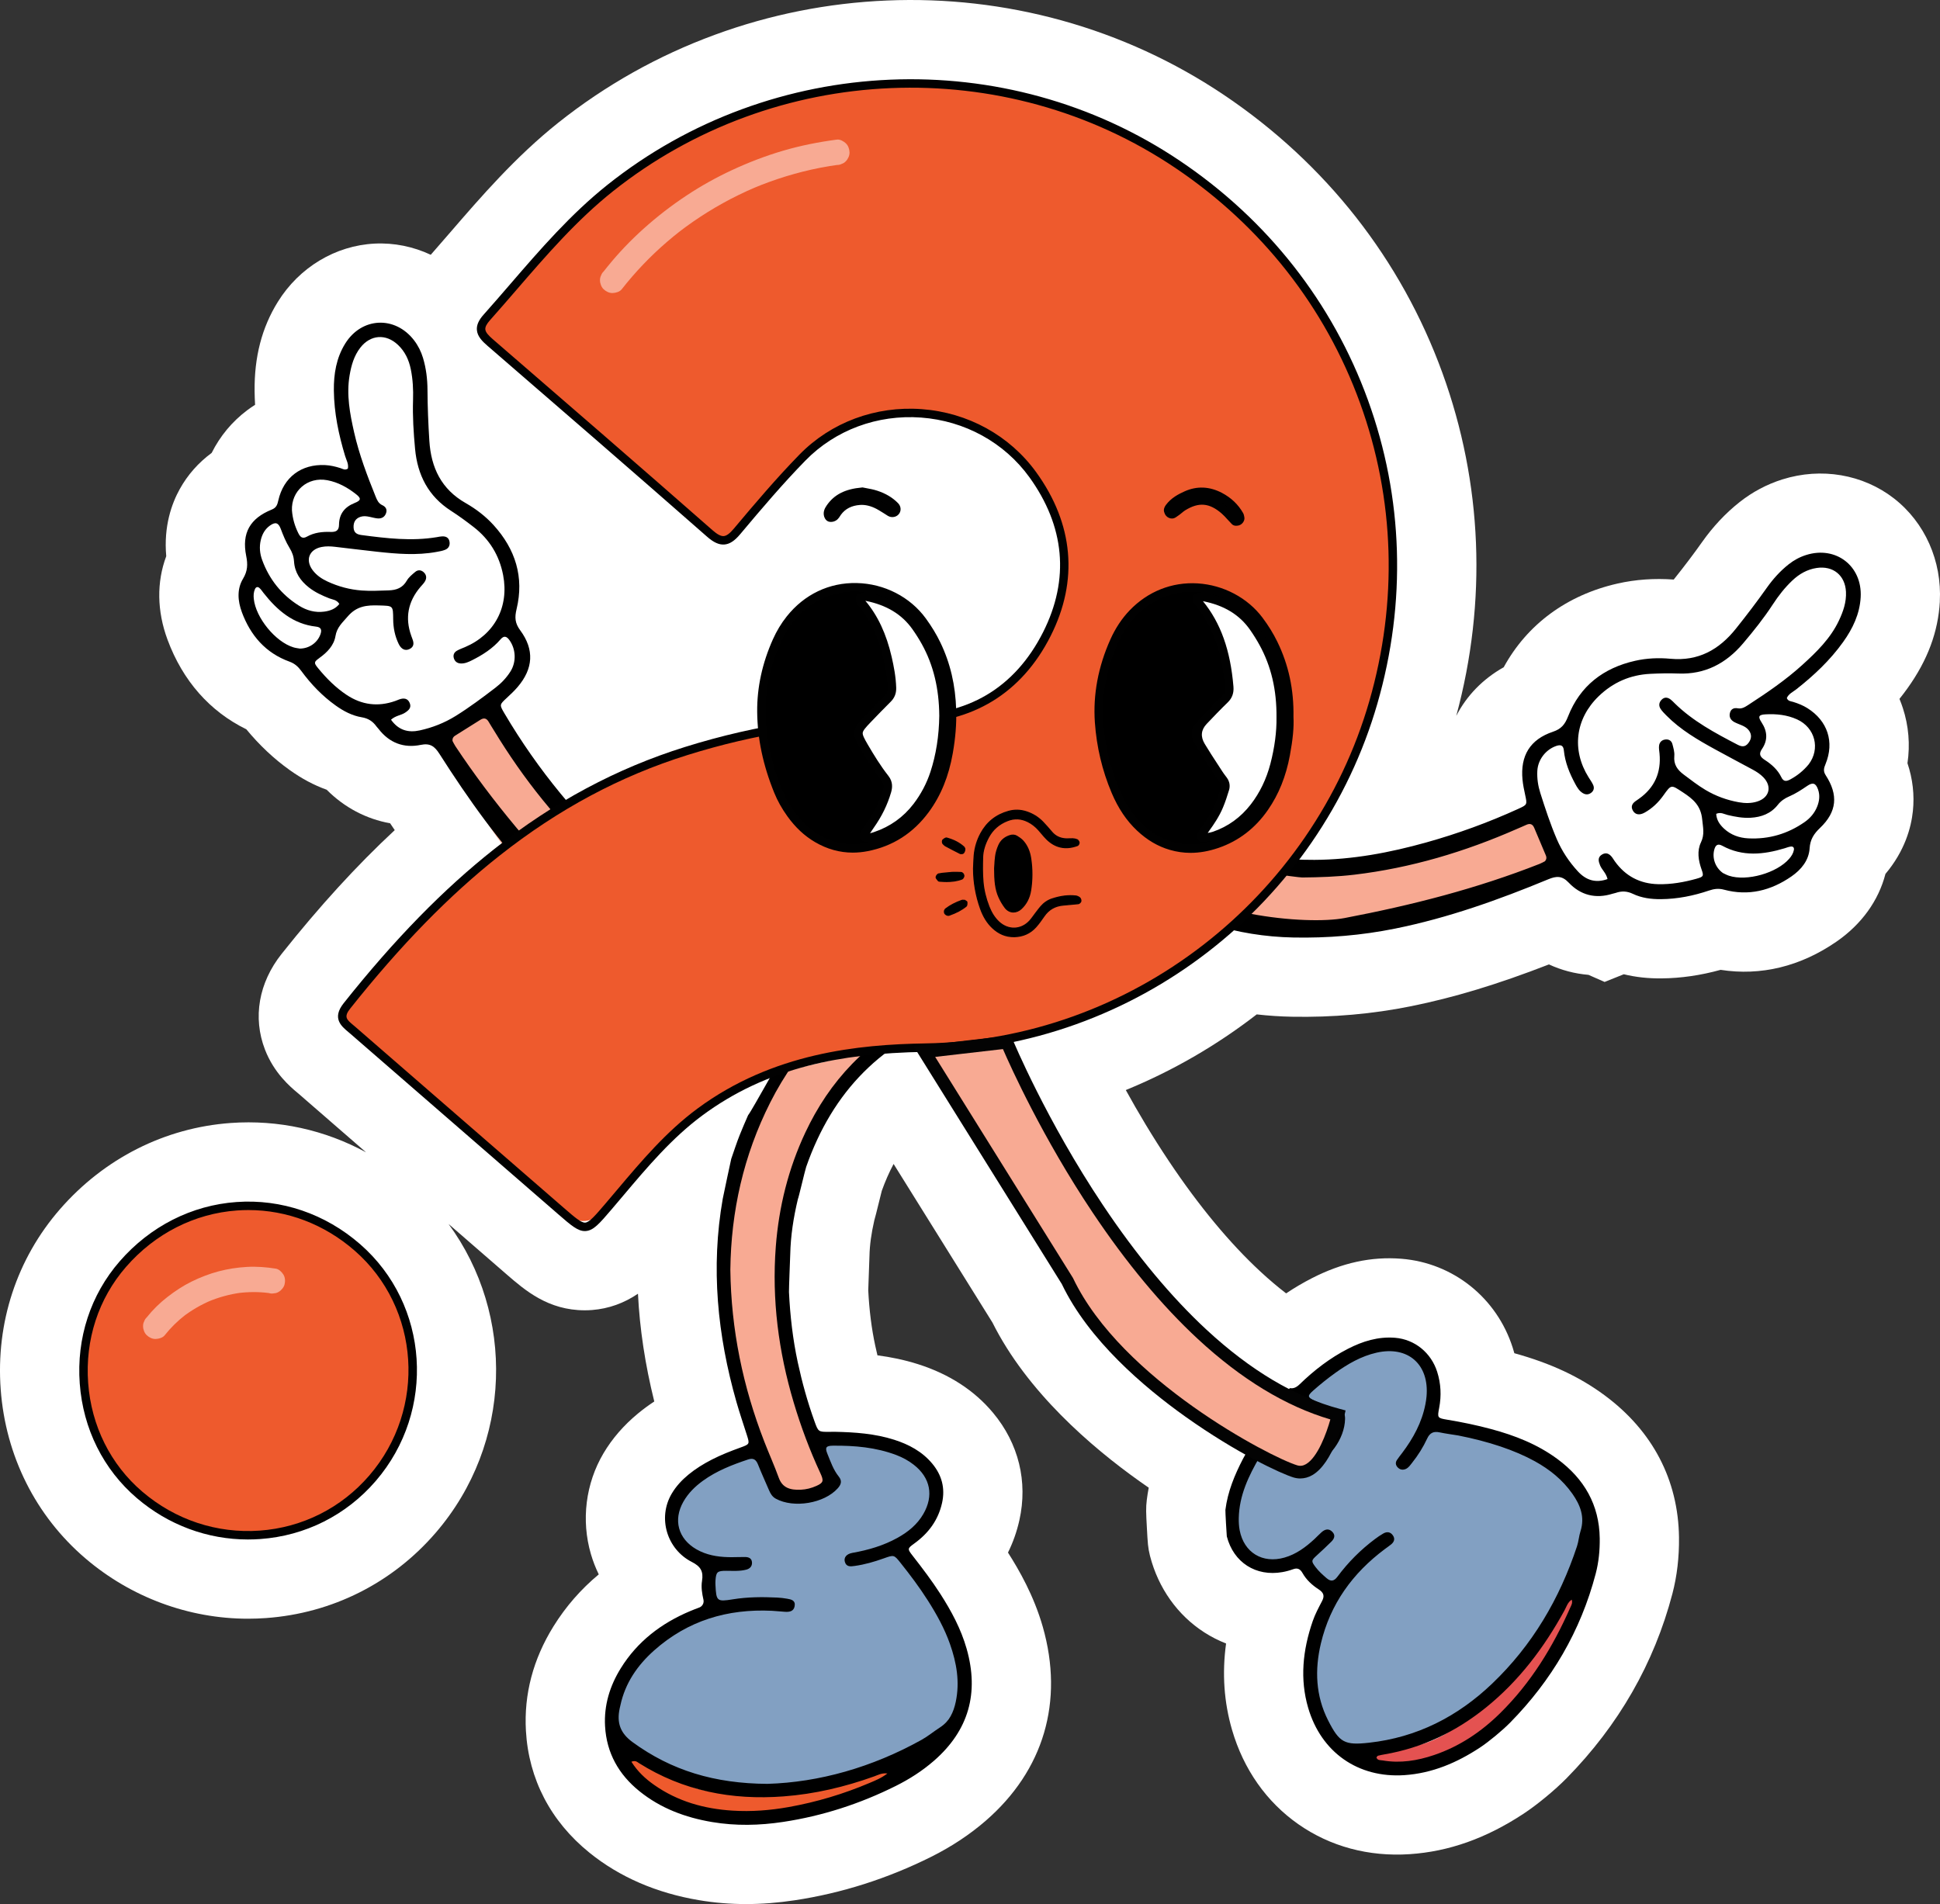 <?xml version="1.0" encoding="UTF-8"?>
<svg id="Layer_2" data-name="Layer 2" xmlns="http://www.w3.org/2000/svg" viewBox="0 0 1835.89 1802.21">
  <rect x="0" y="0" width="1835.89" height="1802.21" fill="#333333" stroke="none"/>
  <defs>
    <style>
      .cls-1 {
        fill: #e45251;
      }

      .cls-2 {
        fill: #82a0c2;
      }

      .cls-3 {
        fill: #fff;
      }

      .cls-4 {
        fill: #f8aa93;
      }

      .cls-5 {
        fill: #030303;
      }

      .cls-6 {
        fill: #ee5a2d;
      }

      .cls-7 {
        fill: #010101;
      }
    </style>
  </defs>
  <g id="merged_outline" data-name="merged outline">
    <path class="cls-3" d="M1835.71,569.33c2.11-38.37-14.13-74.88-43.45-97.64-29.34-22.79-68.77-29.49-105.49-17.95-14.73,4.63-28.42,11.9-40.68,21.62-13.14,10.4-25.05,23.11-35.36,37.71-7.89,11.15-16.57,22.63-26.53,35.1-.1.13-.2.25-.3.37-18.27-1.34-36.12-.07-53.12,3.77-48.02,10.87-85.61,38.68-107.76,79.22-19.83,11.16-35.1,26.96-44.9,46.02,29.29-108.23,24.8-220.22-13.1-324.53-38.98-107.3-110.32-198.19-206.32-262.86-47.28-31.84-99.19-55.69-154.28-70.9C950.78,4.45,895.24-1.87,839.36.48c-55.82,2.33-110.66,13.26-162.98,32.48-53.66,19.69-103.49,47.69-148.1,83.21-40.34,32.12-73.21,70.18-102.21,103.77-5.75,6.67-12.09,14.01-18.43,21.21-16.52-7.75-34.72-11.5-53.15-10.58-37.07,1.86-71.29,22.46-91.55,55.1-15.16,24.42-22.36,52.14-22,84.75.05,4.23.2,8.46.46,12.71-2.57,1.63-5.09,3.38-7.55,5.22-14.24,10.72-25.56,24.37-33.53,40.3-12.61,9.32-22.71,20.75-30.18,34.19-7.61,13.7-15.36,35.19-12.82,63.59-9.15,24.47-8.83,51.88,1.2,78.98,14.4,38.89,40.01,67.93,74.57,84.84,12.4,15.03,26.15,27.97,41.02,38.57,11.53,8.22,23.12,14.39,35.02,18.63,16.79,16.87,37.53,27.73,60.05,31.76,1.47,2.19,2.93,4.35,4.38,6.49-35.88,33.35-71.25,72.08-107.08,117.18-21.67,27.28-27.41,60.26-15.74,90.49,8.66,22.45,24.14,35.38,30.74,40.91l.18.15c.26.21.52.43.71.59l.14.12c21.29,18.5,42.57,37,63.9,55.51-39.08-21.25-83.11-30.98-127.92-27.78-62.34,4.44-119.8,33.45-161.78,81.66-40.8,46.86-60.71,107.42-56.05,170.53,4.65,62.95,33.13,119.75,80.18,159.94,43.1,36.81,97.73,57.08,153.85,57.08,5.63,0,11.35-.21,17-.61,62.59-4.49,119.65-33.17,160.66-80.77,72.78-84.46,75.15-206.42,12.12-292.25,18.27,15.87,36.54,31.74,54.84,47.61,17.53,15.2,39.35,34.12,74.14,34.12,2.36,0,4.73-.1,7.05-.29,15.49-1.24,29.98-6.41,43.23-15.4,1.64,33.23,6.78,67.1,15.44,101.99-5.43,3.58-10.53,7.34-15.37,11.33-13.46,11.09-24.46,23.77-32.73,37.76-16.88,28.58-21.21,63.33-11.89,95.31,1.94,6.65,4.44,13.09,7.45,19.25-16.91,14.04-31.25,30.49-42.89,49.25-19.23,30.99-27.99,64.21-26.04,98.77,2.61,45.79,23.4,85.69,60.12,115.39,28.47,23.03,63.34,38.15,103.64,44.94,14.61,2.46,29.38,3.69,44.53,3.69s30.28-1.2,46.17-3.6c44.34-6.69,87.77-20.52,129.1-41.14,19.15-9.56,36.51-21.05,51.58-34.13,54.95-47.71,74.14-112.85,54.02-183.44-8.5-29.8-22.66-54.21-32.96-70.37,4.77-9.65,8.38-19.89,10.78-30.61,8.16-36.53-.69-72.64-24.92-101.7-17.65-21.15-41.5-36.62-70.84-45.96-13.2-4.21-26.17-6.8-38.56-8.42-.71-2.98-1.4-6.01-2.07-9.09-3.46-16.02-5.63-33.17-6.64-52.37.13-5.17.66-19.11.88-24.7.22-5.7.26-6.86.28-7.85.23-10.34,1.7-21.18,4.61-33.9.1-.35.21-.71.31-1.07.35-1.24.82-3,1.36-5.12.75-2.95,1.73-6.9,2.71-10.89.78-3.16,1.99-8.08,2.66-10.69,3.29-9.16,7.02-17.63,11.19-25.46l93.51,150.04c32.74,65.55,93.51,117.76,139.21,150.27,2.9,2.06,5.81,4.1,8.73,6.11-.73,3.75-1.35,7.59-1.84,11.52-.96,7.49-.68,12.66.07,26.26.81,14.95,1.03,18.97,2.88,26.38l.15.61c7.82,30.3,26.06,55.94,51.36,72.2,6.52,4.19,13.41,7.69,20.57,10.49-3.87,28.17-1.99,55.54,5.65,81.78,10.86,37.26,32.54,68.12,62.69,89.24,30.2,21.16,66.66,30.97,105.46,28.38,37.05-2.48,72.22-14.96,107.54-38.17,12.89-8.48,29.7-22.34,40.87-33.69,49.19-50.01,82.9-108.79,100.17-174.7,4.37-16.68,6.46-34.61,6.23-53.32-.7-54.36-25.01-100.82-70.28-134.34-23.89-17.7-51.12-30.41-85.53-39.92-.47-1.71-.98-3.42-1.52-5.12-15.01-47.31-56.4-80.39-105.42-84.29-28.41-2.26-56.16,3.78-84.79,18.48-8.29,4.25-16.35,9-24.24,14.29-8.07-6.2-16.18-13.07-24.29-20.59-29.16-27.01-58.28-62.14-86.55-104.41-15.84-23.68-29.55-46.84-40.89-67.44,44.19-18.09,85.78-42.12,123.88-71.6,0,0,.01,0,.02-.01,11.05,1.25,22.19,1.99,33.35,2.21,38.46.73,76.31-2.6,112.5-9.91,40.87-8.26,82.06-20.71,130.69-39.6,11.79,5.45,24.4,8.79,37.41,9.87l15.27,6.72,18.15-7.28c11.2,2.74,23.11,4.05,35.92,3.9,18.25-.16,36.93-2.88,55.7-8.08,38.01,5.95,75.65-3.17,109.79-26.8,23.71-16.44,39.67-38.71,46.21-64,18.38-21.85,24.34-43.89,25.96-59.47,1.58-15.29-.14-30.44-5.13-45.3,2.6-17.62,1.15-35.31-4.38-52.26-.95-2.93-2.02-5.8-3.19-8.62,2.67-3.35,5.23-6.73,7.66-10.13,18.98-26.51,28.97-53.34,30.56-82.05ZM821.55,1219.29v-.15c0,.09,0,.18,0,.27,0-.04,0-.08,0-.13Z"/>
  </g>
  <g id="merged_Characters" data-name="merged Characters">
    <g>
      <polygon class="cls-3" points="1481.42 818.95 1445.72 742.9 1463.57 710.2 1491.79 700.2 1512.91 656.11 1556.54 636.83 1619.91 631.32 1677.79 570.7 1710.38 539.93 1735.18 535.79 1759.52 558.3 1751.88 595.04 1719.11 638.66 1682.83 668.05 1716.81 684.13 1728.75 702.96 1722.52 736.48 1733.34 760.36 1722.52 781.48 1710.38 804.37 1690.63 832.46 1659.41 841.81 1626.52 839.81 1583.63 848.07 1551.95 844.86 1535.41 841.81 1519.8 848.07 1500.97 839.81 1481.42 818.95"/>
      <g>
        <polygon class="cls-3" points="494.47 628.46 448.31 675.31 393.89 698.73 373.92 692.13 358.07 679.42 317.66 667.75 286.43 620.1 260.26 613.89 240.01 590.58 232.7 564.4 240.01 537.22 240.01 505.56 251.3 490.69 267.15 485.18 276.26 461.07 295.39 448.67 323.92 448.67 340.5 453.97 323.92 388.74 323.92 350.86 340.5 319 363.58 312.28 396.65 349.48 395.96 393.57 398.03 435.59 417.01 467.27 459.33 499.65 482.76 537.22 482.76 576.11 480.69 595.4 494.47 613.89 494.47 628.46"/>
        <g>
          <g>
            <path class="cls-4" d="M818.31,996.07l-83.6,19.67s-76.18,116.94-36.84,308.73l42.45,85.75s48.86,9.42,47.32-5.66-21.21-49.5-31.04-79.01c-9.84-29.51-19.1-75.91-20.71-109.25-6.1-126.8,82.42-220.23,82.42-220.23Z"/>
            <g>
              <path class="cls-6" d="M852.72,1672.19s-147.17,49.03-212.06,13c-64.89-36.03-52.47-20.77-52.47-20.77,0,0,32.84,61.32,127.6,54.29,94.76-7.03,131.92-34.9,136.93-46.51Z"/>
              <path class="cls-2" d="M775,1364.49l12.64,40.07s-40.97,19.14-52.4-5.56c-11.43-24.71-18.98-29.95-18.98-29.95,0,0-80.9,16.67-80.09,69.48,0,0,7.32,30.09,37.91,36.81l-2.07,44.78s-81.82,39.09-89.89,76.64c-8.07,37.55-.96,50.51-.96,50.51,0,0,92.19,54.36,149.81,46,57.61-8.35,131.73-34,131.73-34,0,0,52.08-31.87,50.22-74.13-1.87-42.26-64.47-116.86-64.47-116.86,0,0,44.12-39.48,34.51-75.67-9.61-36.2-107.96-28.1-107.96-28.1Z"/>
              <path d="M572.6,1633.92c1.44,25.26,12.89,45.56,32.4,61.34,20.15,16.31,43.63,25.04,68.93,29.29,22.34,3.76,44.73,3.26,67.05-.11,37.4-5.64,72.96-17.21,106.78-34.09,12.9-6.44,25-14.19,35.92-23.67,33.13-28.76,43-64.35,31.06-106.24-5.34-18.72-14.46-35.67-24.93-51.95-7.97-12.4-16.87-24.13-25.93-35.74-5.35-6.86-5.34-7.01,1.56-12.02,13.27-9.62,22.42-21.96,26.05-38.17,3.13-14.02-.21-26.4-9.3-37.3-9.54-11.43-22.1-18.13-36.05-22.58-18.25-5.81-37.12-7.12-56.1-7.51-1.75-.04-3.51.04-5.26.05-10.34.06-10.38.07-14.04-10.09-6.54-18.16-11.69-36.73-15.76-55.59-4.74-21.98-7.27-44.25-8.35-66.69-.12-2.42,1.17-34.3,1.2-35.59.38-17.48,3.01-34.63,7.26-52.44.36.15,6.75-27.27,7.84-30.4,24.92-71.33,72.06-120.03,144.54-143.35,24.27-7.81,68.5-18.63,88.79-19.07,1.93-3.61,3.71-7.51,2.8-11.15-.26-1.03-.37-2.04-.49-3.05-4.57-.24-9.13,0-13.63.87-18.81,3.66-67.56,13.71-96.09,24.72-52,20.06-91.18,53.9-117.83,101.22-3.09,5.49-6.01,11.16-8.77,17.01-16.19,34.38-25.2,70.64-28.09,108.31-3.84,50.16,2.58,99.32,16.94,147.49,6.82,22.88,15.16,45.17,25.21,66.84,3.42,7.37,2.97,9.1-3.66,12.1-4.67,2.11-9.68,3.41-14.8,3.64-10.29.46-17.46-1.9-20.86-11.28-4.17-11.52-9.23-22.72-13.67-34.15-20.25-52.12-31.48-106.04-32.17-162.86.62-55.1,12.46-108.19,37.8-158.33,52.47-103.79,161.46-166.18,266.24-163.14,2.7-1.04,10.84-1.6,11.64-1.53,1.23-.98,2.01-2.42,2.08-4.4.12-3.17-1.35-5.36-4.3-6.49-3.35-1.29-6.9-1.11-10.39-1.19-36.91-.8-71.37,9.6-107.19,18.33-32.07,7.81-95.62,55.51-94.74,55.63-9.12,9.15-16.95,16.52-24.21,24.43-7.33,7.99-14.09,16.49-21.07,24.8-6.56,7.8-35.04,60.77-39.05,65.69-2.73,6.22-5.43,12.47-7.95,18.77-2.96,7.4-5.36,15.02-8.01,22.54,0,0-7.37,34-8.04,37.78-11.43,65.14-5.06,129.2,12.98,192.4,2.98,10.44,6.51,20.73,9.8,31.09,2.76,8.7,2.79,8.79-6.04,11.99-9.24,3.35-18.37,6.92-27.12,11.42-7.82,4.02-15.27,8.6-22.07,14.2-6.25,5.15-11.7,11-15.84,18.01-13.51,22.88-4.62,52.63,19.07,64.67,8.32,4.23,11.08,8.92,9.6,17.97-.95,5.83.03,11.9,1.36,17.75.71,3.14-.99,6.29-4,7.41-2.95,1.09-5.88,2.23-8.78,3.45-27.19,11.47-49.72,28.65-65.44,53.99-10.43,16.81-16.02,35.11-14.89,54.96ZM597.5,1667.47c3.89-1.56,5.44.2,7.1,1.24,41.94,26.45,87.92,35.24,136.83,31.56,29.57-2.22,58.1-8.97,85.94-18.98,3.55-1.27,7.1-3.38,12.41-2.71-5.95,4.53-11.52,6.68-16.97,8.99-24.6,10.45-50.06,18.05-76.38,22.77-17.67,3.17-35.46,4.53-53.37,3.39-26.71-1.69-51.76-8.72-73.93-24.27-8.31-5.82-15.71-12.63-21.63-22.01ZM586.37,1617.24c.21-1.03.49-2.04.71-3.07,4.5-21.09,16.1-37.96,31.88-52.01,31.8-28.32,69.5-39.6,111.6-37.57,4.2.2,8.38.76,12.58.97,4.09.2,7.99-.45,8.86-5.36.97-5.44-3.11-6.36-7.05-7.03-3.1-.53-6.25-.94-9.39-1.09-14.03-.67-28.01-.61-41.95,1.64-15.16,2.46-15.8,1.79-16.54-13.52-.07-1.4-.09-2.81.01-4.2.58-8.25,1.73-9.26,10.28-9.25,6.3,0,12.65.52,18.84-1.09,3.37-.88,5.62-3.11,5.44-6.77-.19-4.02-3.16-5.18-6.6-5.21-5.26-.05-10.52.28-15.77.14-10.63-.27-20.95-2.06-30.31-7.47-17.23-9.96-22.06-27.78-12.23-45.06,4.59-8.07,11.09-14.43,18.54-19.82,12.94-9.37,27.62-15.06,42.64-20.09,5.29-1.77,7.67.33,9.52,5,3.23,8.14,6.91,16.11,10.35,24.16,1.4,3.26,3.03,6.11,6.41,7.96,16.95,9.28,45.86,4.44,58.6-9.85,3.23-3.62,4.28-7,.94-11.14-5.14-6.37-7.71-14.12-10.75-21.55-2.42-5.9-1.32-7.59,5.26-7.65,20.44-.19,40.65,1.54,59.99,8.87,5.94,2.25,11.48,5.26,16.49,9.17,15.8,12.32,19.08,29.32,9.06,46.62-5.82,10.03-14.44,17.01-24.41,22.55-13.35,7.41-27.73,11.59-42.69,14.24-5.65,1-8.28,4.41-7.21,8.37,1.39,5.14,5.52,4.54,9.41,4,9.42-1.31,18.5-3.95,27.43-7.14,9.69-3.46,9.75-3.46,15.82,4.14,9.19,11.51,18.02,23.29,25.94,35.73,8.3,13.04,15.77,26.54,20.92,41.16,6.26,17.76,9.45,35.86,5.47,54.73-2.11,10-6.1,18.54-15.01,24.28-5.89,3.79-11.33,8.35-17.42,11.74-46.79,26.03-96.9,40.17-145.77,41.62-49.93-.26-90.96-12.65-127.75-39.57-11.73-8.59-14.88-18.43-12.14-31.56Z"/>
            </g>
          </g>
          <path class="cls-4" d="M1077.57,841.86l38.28-36.53s183.65,64.46,339.24-41.93l21.41,50.64s-194.45,118.21-398.93,27.82Z"/>
          <path d="M1712.49,802.97c.57-8.48,4.02-13.78,9.91-19.39,15.95-15.2,17.44-31.17,5.32-49.83-2.6-4-1.67-6.89-.13-10.64,8.54-20.85,1.95-40.85-17.16-52.84-4.19-2.63-8.72-4.45-13.44-5.91-2.19-.68-4.94-.6-6.07-3.68,1.74-4.03,5.81-5.77,9-8.28,16.61-13.07,31.91-27.44,44.25-44.68,9.1-12.71,15.77-26.55,16.65-42.52,1.62-29.45-23.41-48.78-51.57-39.92-6.08,1.91-11.6,4.9-16.6,8.86-8.03,6.36-14.81,13.9-20.7,22.24-9.31,13.17-19.09,25.98-29.16,38.59-15.93,19.95-35.59,30.99-61.94,28.54-11.16-1.04-22.5-.57-33.51,1.93-30.03,6.8-52.12,23.73-63.46,52.71-2.95,7.54-6.37,11.78-14.27,14.43-21.69,7.28-30.99,22.67-28.81,45.39.47,4.87,1.5,9.7,2.53,14.49,1.97,9.16,2.07,9.19-6.76,13.21-28.13,12.82-57.1,23.37-86.86,31.69-34.57,9.67-69.67,16.29-105.7,16.49-28.91.16-57.4-3.19-84.84-12.89-3.25-1.15-7.33-1.37-9.6-4.58-8.18,3.12-16.39,6.15-24.59,9.18,40.34,17.61,104.12,25,107.37,24.97,16.46-.16,32.87-.69,49.25-2.64,53.66-6.37,104.76-21.7,154.09-43.39,2.88-1.27,5.81-2.45,8.66-3.78,3.55-1.65,6.01-.81,7.55,2.87,3.65,8.72,7.38,17.4,11.03,26.12.7,1.66.81,3.4-.89,5.45-1.32.66-3.12,1.73-5.05,2.49-59.72,23.5-120.82,39.11-184.51,51.26-35.94,6.86-139.27-2.22-191.62-47-7.73,2.87-15.45,5.77-23.24,8.51.24.16.47.24.71.41,5.33,3.97,11.09,7.38,16.74,10.91,45.57,28.53,94.96,44.55,148.97,45.6,32.38.63,64.44-2.01,96.2-8.43,50.07-10.12,97.91-27.19,144.94-46.67,7.68-3.18,13.04-3.52,19.34,3.16,11.26,11.92,25.45,15.54,41.43,10.52,1-.32,2.06-.45,3.05-.8,5.54-1.94,10.74-1.75,16.23.88,8.35,3.99,17.42,5.12,26.65,5.04,15.59-.14,30.66-3.17,45.36-8.14,4.73-1.6,9.09-2.23,14.26-.83,23.2,6.26,44.47.84,63.81-12.55,9.21-6.38,16.43-15.12,17.2-26.55ZM1693.13,753.83c6.11-2.64,11.66-6.27,17.17-10.03,5.27-3.59,8.05-2.56,10.16,3.36,1.97,5.53,1.31,11.03-.85,16.38-2.43,6.01-6.54,10.82-11.75,14.47-15.99,11.19-33.83,16.47-53.34,15.49-8.58-.43-16.47-3.17-22.93-9.14-4.15-3.83-7.2-8.25-7.48-14.07,4.38-1.92,7.53.3,10.8,1.08,7.17,1.72,14.37,3.04,21.78,2.63,10.21-.57,19.22-3.98,25.69-12.2,2.94-3.74,6.51-6.15,10.75-7.99ZM1700.6,680.88c17.23,7.82,22.2,27.91,11.01,42.57-5.03,6.1-10.73,10.63-17.24,14.18-3.46,1.89-6.43,2.57-8.58-1.91-3.44-7.15-9.19-12.24-15.71-16.46-4.11-2.66-6.06-5.38-2.77-10.17,5.79-8.42,5.34-16.81-.28-25.38-3.67-5.6-2.73-7.24,3.87-7.6,10.21-.55,20.26.49,29.71,4.78ZM1605.57,831.68c-11.86,3.32-23.97,5.46-36.31,5.19-17.21-.37-31.05-7.59-41.13-21.7-.81-1.14-1.51-2.36-2.34-3.49-2.56-3.5-5.76-5.37-9.88-2.8-4.25,2.65-3.21,6.45-1.67,10.23,1.71,4.19,5.66,7.12,7.03,12.91-11.57,4.15-20.58.85-28.06-7.26-8.36-9.07-15.13-19.25-20.02-30.66-6.08-14.2-10.87-28.85-15.54-43.54-2.13-6.7-3.18-13.68-2.84-20.74.51-10.76,7.96-20.35,17.9-23.78,4.3-1.48,6.74-.58,7.22,4.23,1.13,11.37,5.4,21.71,10.75,31.64,1.82,3.38,3.8,6.76,7.26,8.82,2.67,1.59,5.39,1.5,7.86-.39,2.57-1.96,3.1-4.71,1.81-7.51-1.16-2.52-2.83-4.82-4.31-7.19-16.17-25.89-12.49-55.29,9.5-76.6,13.68-13.26,30.05-20.34,49-21.27,8.74-.43,17.53-.64,26.27-.29,25.47,1.02,45.38-9.55,61.49-28.56,9.97-11.77,19.59-23.8,28.03-36.74,5.37-8.24,11.38-15.97,18.56-22.76,6.53-6.17,14.03-10.48,22.99-11.84,15.54-2.35,26.95,6.9,27.76,22.53.5,9.71-2.58,18.6-6.67,27.26-7.98,16.89-21.04,29.62-34.54,41.88-15.86,14.41-33.54,26.44-51.46,38.09-2.95,1.92-5.92,3.76-9.75,3.06-3.57-.66-6.34.54-7.35,4.2-1.07,3.91.61,6.89,4.03,8.78,2.14,1.18,4.49,1.97,6.74,2.94,2.6,1.11,5.08,2.39,6.88,4.67,3.17,4.03,2.95,8.29-.35,12.45-3.04,3.83-6.3,3.4-10.18,1.37-21.17-11.01-42.19-22.24-59.46-39.17-1.25-1.22-2.43-2.55-3.83-3.59-2.82-2.11-5.78-2.55-8.5.19-2.55,2.57-2.93,5.68-1.03,8.63,1.5,2.32,3.54,4.32,5.5,6.31,13.47,13.65,29.84,23.15,46.46,32.26,11.67,6.4,23.45,12.62,35.17,18.94,3.71,2,7.25,4.28,10.2,7.34,8.34,8.65,5.77,19.13-5.7,22.86-5.78,1.88-11.74,1.78-17.69.71-11.15-2-21.63-5.82-31.37-11.61-7.24-4.31-13.85-9.5-20.6-14.53-6.06-4.52-9.69-9.57-8.95-17.59.34-3.7-.83-7.63-1.81-11.33-.79-2.97-3.15-4.63-6.38-4.34-3.61.33-5.84,2.53-6.25,6.01-.28,2.38.22,4.87.45,7.3,1.69,17.93-4.6,32.23-19.33,42.72-.86.61-1.7,1.23-2.58,1.81-3.62,2.36-5.75,5.29-3.23,9.62,2.17,3.73,6.17,4.5,11.05,1.77,7.14-3.98,12.96-9.55,17.69-16.19,7.66-10.74,7.32-10.31,18.53-2.99,9.63,6.29,17,12.52,18.25,25.58.74,7.67,2.47,14.15-1.16,21.75-3.88,8.13-2.49,17.06.56,25.64,2.24,6.3,1.8,6.93-4.69,8.75ZM1693.22,812.77c-11.74,13.57-40.1,21.62-57.01,16.11-2.3-.75-4.45-1.98-5.74-2.57-7.31-5.21-10.31-14.16-8.21-22.07,1.12-4.24,3.22-6.12,7.53-3.77,19.28,10.52,39.07,8.45,59.03,2.43,2.01-.6,4-1.46,6.05-1.66,2.03-.19,3.17,1.04,2.74,3.29-.61,3.2-2.3,5.82-4.38,8.22Z"/>
          <path class="cls-4" d="M727.95,943.56l-10.43-51.88s-187.43-52.46-253.93-228.82l-46.57,29.22s78.2,236.47,310.94,251.48Z"/>
          <path d="M228.86,579.36c8.17,22.07,22.49,38.7,45.09,46.87,5.03,1.82,8.24,4.83,11.2,8.85,9.2,12.5,19.81,23.62,32.5,32.67,7.52,5.36,15.6,9.64,24.73,11.15,6.01.99,10.38,3.81,13.8,8.58.61.85,1.4,1.57,2.04,2.4,10.21,13.28,23.92,18.45,39.97,15.13,8.99-1.86,13.19,1.49,17.66,8.5,27.37,42.92,56.78,84.33,92.01,121.32,22.34,23.46,47.1,44.01,73.99,62.05,44.86,30.1,94.51,45.28,148.21,48.03,6.65.34,13.32.86,19.97.66.29,0,.53.06.82.07-4.81-6.71-9.47-13.51-14.16-20.3-68.55,6.69-158.43-45.11-183.95-71.33-45.22-46.47-86.34-94.28-121.8-147.77-1.15-1.73-2.01-3.64-2.71-4.93-.22-2.65.87-4.01,2.39-4.97,7.98-5.05,16.02-10.03,24.01-15.08,3.37-2.13,5.87-1.42,7.83,1.97,1.58,2.73,3.29,5.37,4.93,8.06,27.98,46.05,61.07,87.9,101.38,123.88,12.3,10.98,25.44,20.82,38.84,30.39,2.65,1.89,59.14,32.39,102.29,41.09-4.99-7.18-9.98-14.37-14.89-21.62-3.69,1.32-7.16-.83-10.49-1.75-28.04-7.77-53.3-21.36-76.9-38.07-29.4-20.81-54.37-46.36-77.16-74.1-19.62-23.88-37.3-49.13-53.01-75.76-4.93-8.36-4.83-8.32,2.03-14.7,3.59-3.34,7.2-6.7,10.37-10.42,14.81-17.37,16.01-35.31,2.41-53.7-4.95-6.7-5.32-12.13-3.42-20,7.31-30.25-1.08-56.78-21.79-79.57-7.59-8.35-16.62-15.24-26.35-20.79-23-13.1-32.77-33.42-34.39-58.9-1.03-16.1-1.69-32.2-1.77-48.34-.05-10.21-1.28-20.27-4.21-30.09-1.83-6.11-4.64-11.72-8.52-16.78-18-23.41-49.59-21.91-65.14,3.15-8.43,13.59-10.9,28.75-10.73,44.38.23,21.2,4.53,41.74,10.65,61.98,1.17,3.89,3.51,7.65,2.62,11.95-2.69,1.88-4.9.24-7.08-.46-4.7-1.5-9.46-2.61-14.4-2.86-22.54-1.13-39.4,11.48-44.35,33.46-.89,3.95-1.78,6.86-6.2,8.64-20.63,8.34-28.56,22.28-24.2,43.88,1.61,7.97,1.4,14.29-2.99,21.56-5.92,9.81-5.01,21.11-1.12,31.62ZM278.25,531.29c.59,10.45,6.02,18.4,14.06,24.72,5.83,4.58,12.49,7.63,19.35,10.33,3.13,1.23,6.98,1.22,9.47,5.3-3.57,4.6-8.6,6.47-14.2,7.24-8.71,1.19-16.75-1.09-24.03-5.65-16.55-10.39-28.14-24.94-34.83-43.27-2.18-5.98-2.79-12.27-1.33-18.59,1.29-5.62,3.91-10.5,8.69-13.91,5.13-3.65,8-2.89,10.25,3.07,2.36,6.23,4.83,12.39,8.32,18.06,2.43,3.94,3.97,7.96,4.23,12.71ZM336.79,467.63c5.2,4.08,5.03,5.96-1.19,8.44-9.52,3.81-14.7,10.42-14.78,20.64-.05,5.81-3.21,6.92-8.1,6.75-7.76-.28-15.39.59-22.31,4.48-4.33,2.43-6.38.17-8.13-3.36-3.29-6.64-5.38-13.61-6-21.5-.76-18.44,14.82-32.04,33.42-28.57,10.19,1.9,19.03,6.81,27.08,13.12ZM302.31,622.7c7.41-5.28,13.68-11.8,15.16-20.69,1.38-8.31,6.52-12.62,11.52-18.48,8.51-9.98,18.13-10.86,29.62-10.49,13.38.43,13.35-.12,13.47,13.07.07,8.16,1.65,16.06,5.22,23.41,2.44,5.03,6.16,6.7,10.07,4.88,4.55-2.11,4.48-5.73,2.87-9.74-.39-.97-.73-1.97-1.08-2.96-6.06-17.04-3.01-32.37,8.65-46.09,1.58-1.86,3.42-3.61,4.56-5.72,1.65-3.08,1.09-6.17-1.68-8.51-2.48-2.09-5.36-2.08-7.72-.1-2.92,2.46-6.13,5.02-7.98,8.24-3.99,6.99-9.86,9.05-17.42,9.28-8.41.26-16.8.72-25.21.1-11.3-.83-22.08-3.72-32.36-8.47-5.48-2.53-10.43-5.86-14.09-10.72-7.26-9.64-3.35-19.7,8.44-22,4.18-.82,8.38-.66,12.57-.17,13.23,1.53,26.44,3.19,39.68,4.64,18.84,2.06,37.7,3.66,56.56.19,2.75-.5,5.57-.97,8.13-2.02,3.25-1.33,4.72-4.1,4.1-7.66-.66-3.8-3.33-5.14-6.86-5.03-1.74.05-3.47.46-5.19.75-23.86,3.97-47.51,1.12-71.17-1.99-4.34-.57-7.26-2.09-7.56-6.96-.32-5.3,1.94-8.92,6.85-10.4,2.78-.84,5.55-.46,8.32.12,2.4.5,4.78,1.2,7.21,1.46,3.88.42,6.97-1.06,8.33-4.88,1.28-3.58-.31-6.15-3.61-7.66-3.54-1.62-4.91-4.83-6.23-8.09-8.01-19.82-15.6-39.81-20.34-60.71-4.03-17.79-7.43-35.7-4.29-54.12,1.61-9.44,4.18-18.49,10.16-26.16,9.62-12.35,24.27-13.38,35.66-2.55,6.57,6.24,10.24,14.08,12.05,22.88,1.99,9.67,2.48,19.46,2.16,29.29-.5,15.44.48,30.81,1.91,46.18,2.3,24.81,12.55,44.88,34.01,58.65,7.36,4.72,14.44,9.94,21.36,15.3,15,11.62,24.35,26.81,27.96,45.52,5.8,30.06-8.04,56.27-36.12,68.21-2.57,1.09-5.25,2.02-7.65,3.42-2.66,1.55-3.8,4.11-2.82,7.2.95,2.97,3.12,4.6,6.22,4.82,4.01.29,7.58-1.34,11-3.06,10.08-5.07,19.5-11.09,26.95-19.77,3.15-3.67,5.66-3.01,8.34.67,6.17,8.5,6.78,20.63,1.03,29.75-3.77,5.98-8.64,11.1-14.22,15.37-12.25,9.36-24.57,18.63-37.69,26.77-10.54,6.55-21.92,11.01-33.97,13.65-10.78,2.36-20.05-.11-27.16-10.14,4.44-3.96,9.36-4.09,13.16-6.55,3.43-2.22,6.46-4.73,4.5-9.34-1.9-4.46-5.6-4.77-9.7-3.37-1.33.45-2.6,1.05-3.92,1.52-16.35,5.79-31.82,3.77-46.14-5.79-10.26-6.85-18.96-15.55-26.77-25.07-4.28-5.21-4.27-5.98,1.17-9.86ZM241.28,557.57c.94-2.09,2.59-2.45,4.14-1.13,1.57,1.34,2.71,3.18,4.01,4.82,12.9,16.37,27.93,29.41,49.76,31.84,4.87.54,5.51,3.29,4.01,7.4-2.81,7.69-10.4,13.3-19.38,13.38-1.39-.26-3.86-.48-6.17-1.19-17.02-5.18-35.63-28.04-37.48-45.89-.33-3.16-.22-6.28,1.12-9.25Z"/>
          <g>
            <g>
              <path class="cls-6" d="M436.4,1064.18c-34.02-29.55-68.05-59.08-102.05-88.65-7.34-6.38-15.78-11.19-6-23.5,86.09-108.35,185.36-198.75,321.01-241.19,67.05-20.98,135.38-31.62,205.69-30.23,61.64,1.22,108.19-26.07,135.68-80.53,26.15-51.8,20.81-103.54-13.38-150.82-51.16-70.74-156.99-78.61-217.97-16.16-21.72,22.25-41.91,46.05-61.91,69.89-8.87,10.57-15.22,11.17-25.77,1.9-68.94-60.55-138.31-120.61-207.73-180.61-8.62-7.45-12.74-13.25-3.29-23.84,37.57-42.14,72.13-86.9,116.81-122.47,154.51-123,373.58-132.42,537.09-22.29,167.18,112.6,241,315.77,185.03,509.29-54.44,188.25-227.44,323.39-423.95,326.61-77.58,1.27-149.64,13.89-213.18,60.84-34.02,25.14-59.78,58.12-86.9,89.86q-20.95,24.52-44.53,4.09c-31.56-27.38-63.1-54.78-94.64-82.19Z"/>
              <path class="cls-7" d="M553.46,1165.2c-6.81,0-13.08-5.44-25.04-15.81-29.12-25.26-58.22-50.54-87.32-75.83l-7.32-6.36c-12.44-10.81-24.89-21.62-37.34-32.42-21.58-18.74-43.15-37.47-64.72-56.22-.71-.61-1.42-1.21-2.13-1.81-6.59-5.51-15.62-13.06-4.38-27.21,47.96-60.37,94.6-108.11,142.57-145.96,56.71-44.74,115.71-76.32,180.38-96.56,68.82-21.53,138.45-31.75,206.96-30.41,30,.58,56.41-5.74,78.53-18.83,22.2-13.13,40.2-33.16,53.5-59.5,12.59-24.94,17.81-50.15,15.52-74.93-2.27-24.52-11.88-48.65-28.57-71.74-23.71-32.78-61.04-53.33-102.42-56.39-41.34-3.04-81.23,11.77-109.45,40.67-21.46,21.98-41.43,45.49-61.71,69.67-5.37,6.4-10,9.43-15.03,9.81-5.05.38-10.12-1.92-16.44-7.47-69.63-61.17-140.79-122.75-207.71-180.59-4.65-4.02-9.64-8.83-10.05-15.14-.3-4.59,1.73-9.16,6.39-14.39,8.49-9.52,16.97-19.34,25.17-28.84,28.16-32.62,57.28-66.35,92.14-94.1,38.32-30.5,81.12-54.56,127.22-71.48,45.02-16.53,92.21-25.93,140.27-27.95,48.09-2.01,95.86,3.42,141.98,16.14,47.28,13.05,91.81,33.51,132.34,60.81,82.74,55.73,144.19,133.96,177.72,226.25,33.53,92.29,36.61,191.69,8.92,287.46-13.51,46.72-34.41,90.85-62.12,131.15-27.09,39.41-60.06,74.26-97.97,103.59-38.03,29.41-80.03,52.49-124.86,68.6-46.08,16.56-94.11,25.36-142.78,26.15-43.57.71-78.82,4.9-110.92,13.17-37.68,9.71-70.37,25.04-99.95,46.89-28.89,21.34-52.27,49.05-74.89,75.85-3.77,4.47-7.55,8.95-11.35,13.39-11.23,13.15-16.87,19.74-24.18,20.29-.32.02-.65.04-.97.04ZM843.09,684.49c-63.81,0-128.52,10.13-192.53,30.16-63.72,19.94-121.88,51.08-177.81,95.2-47.48,37.46-93.69,84.78-141.27,144.66-6.39,8.04-3.57,10.4,3.25,16.09.75.63,1.5,1.26,2.25,1.91,21.56,18.75,43.14,37.48,64.71,56.22,12.45,10.81,24.89,21.62,37.34,32.43l7.32,6.36c29.1,25.28,58.2,50.56,87.32,75.82,10.16,8.81,16.3,14.14,20.17,13.84,3.99-.3,9.52-6.78,18.7-17.51,3.79-4.44,7.56-8.9,11.32-13.36,22.91-27.15,46.61-55.23,76.25-77.12,71.28-52.66,152.6-60.59,215.49-61.62,47.78-.78,94.96-9.42,140.2-25.68,44.03-15.82,85.3-38.5,122.67-67.4,37.26-28.82,69.65-63.07,96.27-101.79,27.22-39.59,47.76-82.94,61.03-128.84,27.22-94.13,24.2-191.82-8.75-282.51s-93.35-167.58-174.67-222.35c-39.82-26.82-83.55-46.92-130-59.74-45.31-12.51-92.26-17.84-139.52-15.86-47.23,1.98-93.61,11.22-137.85,27.47-45.29,16.63-87.35,40.26-125,70.23-34.28,27.29-63.15,60.73-91.07,93.07-8.22,9.52-16.72,19.37-25.25,28.93-3.1,3.47-4.53,6.27-4.38,8.54.19,2.9,3.06,5.94,7.3,9.61,66.93,57.85,138.1,119.45,207.75,180.63,4.51,3.96,7.86,5.71,10.56,5.51,2.67-.2,5.69-2.42,9.51-6.97,20.38-24.29,40.46-47.94,62.11-70.12,29.87-30.59,72.06-46.29,115.76-43.06,43.74,3.23,83.22,24.98,108.31,59.68,35.42,48.98,40.16,102.56,13.71,154.96-27.36,54.21-74.12,82.76-135.37,82.77-1.31,0-2.63-.01-3.95-.04-3.96-.08-7.92-.12-11.88-.12Z"/>
            </g>
            <g>
              <path class="cls-6" d="M352.51,1399.15c-56.22,65.24-154.24,72.27-220.36,15.8-64.01-54.67-71.28-154.88-15.86-218.52,58.25-66.89,155.32-73.81,221.87-15.82,63.9,55.68,70.33,153.58,14.35,218.54Z"/>
              <path class="cls-7" d="M234.7,1457.1c-38.4,0-75.36-13.67-105.14-39.11-31.72-27.09-50.93-65.6-54.09-108.44-3.18-42.99,10.25-84.1,37.81-115.75,28.87-33.16,68.13-53.08,110.55-56.1,42.42-3.03,83.96,11.14,116.96,39.9,65.48,57.06,72.1,157.62,14.76,224.16h0c-27.89,32.37-66.67,51.87-109.21,54.92-3.89.28-7.77.42-11.63.42ZM235.06,1145.3c-3.55,0-7.1.13-10.67.38-40.3,2.87-77.62,21.83-105.09,53.38-26.15,30.03-38.88,69.06-35.87,109.91,3.01,40.69,21.23,77.25,51.31,102.94,31.17,26.63,70.6,39.69,111.01,36.8,40.39-2.9,77.23-21.43,103.72-52.17h0c54.47-63.22,48.22-158.73-13.95-212.91-28.6-24.93-63.93-38.33-100.47-38.33Z"/>
            </g>
          </g>
          <g>
            <path class="cls-3" d="M799.47,564.59s91.54-9.95,93.38,113.02c1.84,122.97-72.56,124.08-72.56,124.08l-20.82-237.1Z"/>
            <path class="cls-7" d="M819.84,802.2l-.04-.46-20.86-237.59.49-.05c.33-.03,33.44-3.33,60.04,20.19,21.85,19.31,33.25,50.71,33.89,93.32.53,35.17-5.25,82.55-35.77,108.54-9.56,8.14-19.17,12.07-25.56,13.93-6.93,2.02-11.54,2.11-11.73,2.12h-.46ZM800.02,565.05l20.73,236.13c2.98-.18,19.81-1.8,36.24-15.83,16.66-14.21,36.31-44.44,35.36-107.72-.63-42.31-11.92-73.46-33.54-92.58-24.51-21.67-54.62-20.3-58.8-19.99Z"/>
          </g>
          <g>
            <path class="cls-3" d="M1118.6,564.59s91.54-9.95,93.38,113.02c1.84,122.97-72.56,124.08-72.56,124.08l-20.82-237.1Z"/>
            <path class="cls-7" d="M1138.96,802.2l-.04-.46-20.86-237.59.49-.05c.33-.03,33.44-3.33,60.04,20.19,21.85,19.31,33.25,50.71,33.89,93.32.53,35.17-5.25,82.55-35.77,108.54-9.56,8.14-19.17,12.07-25.56,13.93-6.93,2.02-11.54,2.11-11.73,2.12h-.46ZM1119.14,565.05l20.73,236.13c2.98-.18,19.81-1.8,36.24-15.83,16.66-14.21,36.31-44.44,35.36-107.72-.63-42.31-11.92-73.46-33.54-92.58-24.51-21.67-54.62-20.3-58.8-19.99Z"/>
          </g>
          <g>
            <g>
              <path class="cls-1" d="M1491.08,1501.55s-77.53,134.36-149.98,150.48c-72.45,16.12-53.03,19.29-53.03,19.29,0,0,65.26,24.06,131.47-44.09,66.21-68.16,75.5-113.67,71.54-125.68Z"/>
              <path class="cls-2" d="M1226.9,1324.58l36.92,20.05s-13.81,55.35-39.19,45.51c-25.38-9.84-31.98-17.86-31.98-17.86,0,0-51.5,64.54-14.24,101.97,0,0,26.17,16.57,52.84.16l29.61,33.66s-31.73,84.95-11.46,117.57c20.27,32.62,34.38,37.01,34.38,37.01,0,0,104.08-24.91,139.74-70.93,35.66-46.02,71.18-115.95,71.18-115.95,0,0,21.13-51.26-9.57-80.37-30.69-29.11-133.32-47.16-133.32-47.16,0,0,12.71-49.13-19.34-68.5-32.05-19.37-105.57,44.84-105.57,44.84Z"/>
              <path d="M1473.95,1381.02c-18.9-14-40.37-22.39-62.88-28.44-13.55-3.64-27.28-6.5-41.13-8.79-9.75-1.61-9.82-1.78-8-11.27,2.21-11.55,1.65-22.94-1.89-34.12-5.68-17.93-21.13-30.72-39.88-32.21-16.05-1.28-30.67,3.3-44.61,10.45-16.99,8.72-31.97,20.28-45.61,33.51-3.2,3.1-5.98,4.31-9.33,3.68-2.98,3.55-5.84,7.23-8.63,10.98,11.32,6.02,22.9,11.65,34.76,16.89,2.24.99,4.46,2.05,6.75,2.92,4.73,1.8,5.18,5.12,3.52,9.31-3.2,8.14-8.84,14.14-16.1,18.83-4.5,2.91-8.84,3.49-13.81.98-10.63-5.37-21.44-10.37-32.13-15.61-2.03-.99-4.01-2.06-6.02-3.07-2.89,3.31-5.93,6.45-9.15,9.42,5.15,3.49,1.51,6.57-3.47,16.16-7.96,15.32-14.53,31.12-16.7,48.45-.14,1.09,1.18,24.48,1.33,25.05,6.36,24.69,27.5,38.28,52.65,33.82,3.44-.61,6.86-1.54,10.14-2.73,3.92-1.43,6.6-.4,8.88,3.67,3.58,6.37,9.04,11.4,15.19,15.36,5.02,3.23,5.73,6.42,3.28,11.11-3.23,6.21-6.56,12.38-8.84,19-9.57,27.69-12.18,55.06-4.33,81.99,12.29,42.17,47.24,66.72,91.12,63.78,26.25-1.76,49.61-11.72,71.33-26,8.57-5.63,21.43-16.32,28.62-23.63,39.22-39.87,66.8-86.61,81.08-141.11,2.86-10.92,3.93-22.12,3.79-33.35-.41-31.8-14.73-56.38-39.93-75.04ZM1486.02,1521.5c-16.37,37.17-37.3,71.35-66.42,100.03-17.94,17.67-38.47,31.46-62.49,39.59-15.8,5.35-31.93,7.98-48.59,5.12-2.16-.37-5.04.16-5.96-2.89.57-.63.93-1.41,1.47-1.56,2.02-.55,4.08-.95,6.15-1.3,36.07-6.18,67.86-21.57,96.2-44.47,31.27-25.28,54.92-56.7,74.12-91.74,1.91-3.48,2.99-7.69,6.87-10.23,1.07,3.14-.4,5.32-1.35,7.46ZM1495.69,1449.21c-1.48,4.65-1.79,9.68-3.32,14.31-16.47,49.73-42.34,93.79-80.39,130.1-32.62,31.13-71.06,50.81-116.34,55.83-23.2,2.57-28.11-.04-38.82-21.16-11.81-23.28-12.72-47.89-6.83-72.75,8.86-37.35,30.05-66.64,60.62-89.43,1.97-1.47,4.01-2.84,5.9-4.39,2.75-2.27,3.85-5.13,1.76-8.32-2.3-3.51-5.65-3.99-9.18-1.99-2.73,1.55-5.34,3.36-7.86,5.24-13.57,10.14-25.43,22.01-35.51,35.6-3.19,4.3-6.21,5.03-10.38,1.41-3.72-3.23-7.39-6.47-10.35-10.41-4.3-5.72-4.15-6.29,1.13-11.09,4.66-4.24,9.27-8.54,13.74-12.97,2.7-2.68,4.21-5.91,1.08-9.23-3.33-3.53-6.93-2.69-10.22.19-2.37,2.08-4.5,4.42-6.81,6.56-8.32,7.67-17.28,14.35-28.36,17.51-20.8,5.94-38.36-4.73-42.41-25.86-.72-3.75-.93-7.66-.85-11.49.42-21.42,9.32-39.97,19.82-57.98,2.62-4.5,5.85-4.02,9.78-2.17,7.93,3.73,15.98,7.2,23.88,10.98,4.74,2.27,9.31,2.26,14.22.52,17.83-6.32,32.46-26.34,32.88-45.08.11-4.82-1.18-8.08-6.64-8.81-8.13-1.09-15.15-5.34-22.4-8.76-6.57-3.1-6.76-4.44-.95-9.56,6.56-5.78,13.4-11.3,20.5-16.4,12.01-8.63,24.73-16.03,39.37-19.35,29.71-6.72,49.98,11.15,47.22,41.57-.22,2.44-.6,4.87-1.07,7.28-3.34,17.25-11.51,32.2-21.97,46.07-1.69,2.24-3.47,4.41-5,6.74-1.53,2.32-1.25,4.74.6,6.77,2.09,2.29,4.75,2.92,7.65,1.73,2.72-1.12,4.27-3.56,6.01-5.74,5.72-7.14,10.57-14.89,14.41-23.15,2.54-5.46,6.12-7.01,11.75-5.82,5.82,1.22,11.75,1.98,17.63,2.94,28.82,5.67,53.43,13.88,72.48,24.39,13.99,7.72,26.18,17.51,35.46,30.68,7.58,10.75,12.03,22.08,7.78,35.49Z"/>
            </g>
            <g>
              <path class="cls-4" d="M952.87,986.47s124.69,302.59,313.36,352.8c0,0-13.87,61.44-40.46,53.37-26.59-8.07-169.44-82.9-215.68-180.19l-135.23-216.98,78-9Z"/>
              <path class="cls-5" d="M1230.52,1399.36c-2.16,0-4.33-.33-6.48-.98-11.69-3.55-53.65-22.95-102.2-57.49-39.43-28.05-91.7-72.58-117-125.55l-140.07-224.74,91.93-10.61,1.73,4.19c.31.75,31.65,76.19,85.49,156.7,31.52,47.14,64.47,86.75,97.93,117.75,41.52,38.46,83.89,63.64,125.94,74.83l5.58,1.49-1.27,5.63c-1.01,4.48-10.45,44.12-30.13,55.57-3.65,2.12-7.52,3.19-11.44,3.19ZM884.98,1000.34l130.4,209.22.15.31c45.52,95.78,186.65,169.32,212,177.02,2.91.88,5.58.53,8.39-1.1,11.07-6.44,19.39-29.23,23.05-42.33-42.09-12.4-84.24-37.97-125.37-76.1-34.16-31.66-67.73-72.03-99.78-119.99-47.18-70.59-77.29-137.35-84.7-154.43l-64.13,7.4Z"/>
            </g>
          </g>
          <path class="cls-4" d="M588.3,273.86c12.76-16.32,27.13-31.35,42.82-44.87,4.43-3.82,8.97-7.52,13.6-11.1l-2.43,1.88c17.55-13.53,36.45-25.3,56.35-35.06,5.61-2.75,11.3-5.34,17.05-7.77l-2.87,1.21c20.36-8.57,41.57-15.1,63.25-19.33,6.07-1.18,12.17-2.18,18.29-3.01l-3.19.43c.26-.03.52-.07.78-.1,1.65.06,3.19-.28,4.62-1.03,1.49-.48,2.78-1.31,3.86-2.48,2.08-2.08,3.65-5.5,3.51-8.49s-1.16-6.32-3.51-8.49c-2.17-1.99-5.42-3.92-8.49-3.51-17.19,2.27-34.15,5.61-50.8,10.49-16.58,4.86-32.75,11.09-48.41,18.37-14.85,6.9-29.19,14.9-42.85,23.93-14.39,9.5-28.12,20.1-40.94,31.64s-23.5,22.82-33.83,35.52c-1.29,1.58-2.56,3.18-3.81,4.78-1.17,1.09-2,2.37-2.48,3.86-.75,1.43-1.1,2.97-1.03,4.62,0,2.94,1.31,6.46,3.51,8.49s5.29,3.66,8.49,3.51c2.95-.13,6.58-1.07,8.49-3.51h0Z"/>
          <path class="cls-4" d="M155.88,1263.78c5.72-7.21,12.33-13.67,19.61-19.3-.81.63-1.62,1.25-2.43,1.88,8.2-6.3,17.2-11.51,26.72-15.55-.96.4-1.91.81-2.87,1.21,9.89-4.15,20.29-7.02,30.91-8.47l-3.19.43c10.12-1.35,20.38-1.41,30.51-.05-1.06-.14-2.13-.29-3.19-.43.88.12,1.75.25,2.62.39,1.6.5,3.19.57,4.79.21,1.6-.07,3.08-.55,4.46-1.42,2.49-1.46,4.86-4.31,5.51-7.17.7-3.07.55-6.52-1.21-9.25-1.58-2.46-4.15-5.04-7.17-5.51-9.05-1.44-18.14-2.15-27.3-1.63s-18.1,1.9-26.85,4.21c-8.73,2.31-17.23,5.62-25.34,9.59-8.21,4.02-15.74,9.01-22.95,14.6-7.28,5.64-13.88,12.09-19.61,19.3-1.17,1.09-2,2.37-2.48,3.86-.75,1.43-1.1,2.97-1.03,4.62,0,2.94,1.31,6.46,3.51,8.49,2.29,2.1,5.29,3.66,8.49,3.51,2.97-.13,6.55-1.08,8.49-3.51h0Z"/>
          <g>
            <g>
              <path d="M735.05,606.82c3.34-7.46,7.48-14.45,12.57-20.84,35.35-44.42,97.65-36.28,125.35,1.79,5.08,6.98,9.59,14.29,13.35,22.08,9.5,19.72,13.97,40.58,14.6,62.39.39,13.47-.86,26.81-3.17,40-3.43,19.53-10.12,37.86-22.01,54.01-13.93,18.93-32.25,30.96-55.44,35.45-16.71,3.24-32.37.44-46.98-8.12-10.06-5.89-18.2-13.92-24.98-23.37-4.77-6.64-8.83-13.72-11.89-21.25-9.82-24.14-15.67-49.16-15.88-75.34-.21-23.38,4.99-45.56,14.49-66.81ZM875.87,607.76c-2.78-5.01-5.86-9.88-9.17-14.56-11.42-16.13-27.63-24.56-46.59-28.38-.93-.19-1.96-.33-2.85-.11-1.25.3-2.55.78-3.52,1.57-.33.27.13,1.75.49,2.57.38.86,1.01,1.63,1.62,2.36,12.64,15.02,19.75,32.67,24.07,51.53,2.13,9.31,3.9,18.74,4.18,28.37.12,4.11-1.11,7.36-4.05,10.27-6.46,6.4-12.77,12.95-19.07,19.51-10.75,11.2-10.94,12.69-3.17,25.97,6.05,10.33,12.32,20.53,19.74,29.95,2.99,3.79,3.17,7.62,1.85,12.11-3.4,11.62-8.74,22.23-15.7,32.08-2.19,3.1-4.25,6.29-6.3,9.49-.2.31-.05,1,.17,1.38.22.38.7.77,1.12.85,3.41.66,6.65-.34,9.79-1.4,15.85-5.35,28.94-14.62,39.14-27.93,7.35-9.59,12.92-20.11,16.67-31.58,5.86-17.89,8.33-36.32,8.56-54.18-.17-25.25-5.12-48.43-16.99-69.85Z"/>
              <path class="cls-7" d="M807.04,807c-12.45,0-24.42-3.33-35.75-9.97-10.02-5.87-18.6-13.88-26.21-24.49-5.16-7.19-9.31-14.62-12.35-22.08-10.68-26.25-15.97-51.37-16.18-76.81-.21-22.95,4.79-45.99,14.84-68.47h0c3.56-7.96,7.96-15.26,13.09-21.7,16.69-20.97,40.21-32.21,66.27-31.64,26.1.56,50.56,13.12,65.44,33.57,5.53,7.61,10.02,15.03,13.71,22.69,9.41,19.51,14.31,40.45,14.99,64.01.37,12.94-.68,26.29-3.23,40.81-3.85,21.92-11.28,40.14-22.72,55.69-14.69,19.96-34.17,32.42-57.9,37.01-4.73.92-9.4,1.37-14.01,1.37ZM808.91,559.83c-22.83,0-43.43,10.13-58.16,28.64-4.71,5.92-8.76,12.64-12.04,19.98h0c-9.58,21.43-14.34,43.34-14.15,65.14.2,24.41,5.29,48.57,15.59,73.86,2.8,6.88,6.65,13.75,11.44,20.43,6.95,9.68,14.72,16.96,23.75,22.25,13.8,8.08,28.67,10.65,44.2,7.64,22-4.26,39.33-15.35,52.98-33.9,10.69-14.54,17.66-31.65,21.29-52.33,2.46-13.98,3.47-26.8,3.12-39.19-.65-22.41-5.29-42.29-14.2-60.77-3.48-7.22-7.73-14.24-12.98-21.46-13.42-18.45-35.53-29.77-59.14-30.28-.56-.01-1.12-.02-1.68-.02ZM820.97,796.92c-.99,0-2-.09-3.04-.29-1.54-.3-3.01-1.37-3.82-2.79-.79-1.37-1.28-3.65-.07-5.54,1.92-2.99,4.09-6.37,6.4-9.63,7-9.91,11.94-20.01,15.13-30.89,1.08-3.7.76-6.08-1.16-8.51-7.67-9.74-14.17-20.37-20.05-30.4-8.67-14.81-8.26-18.26,3.74-30.76,6.1-6.35,12.59-13.1,19.14-19.58,2.1-2.08,2.96-4.27,2.87-7.31-.28-9.86-2.22-19.48-4.08-27.59-4.71-20.55-12.31-36.86-23.23-49.85-.64-.75-1.6-1.9-2.22-3.32-1.45-3.31-1.23-5.76.65-7.29,1.29-1.05,3.01-1.84,5.09-2.35,1.68-.41,3.33-.17,4.58.08,21.84,4.41,37.89,14.22,49.06,29.99,3.45,4.88,6.62,9.9,9.41,14.93h0c11.58,20.91,17.3,44.39,17.49,71.77-.26,19.86-3.2,38.49-8.76,55.45-3.87,11.81-9.69,22.84-17.3,32.77-10.58,13.81-24.39,23.66-41.03,29.28-2.87.97-5.73,1.83-8.79,1.83ZM818.96,568.67c11.74,13.98,19.88,31.37,24.87,53.16,1.94,8.49,3.97,18.6,4.28,29.15.15,5.26-1.56,9.59-5.23,13.23-6.48,6.42-12.94,13.12-19,19.44-4.84,5.04-7.19,7.82-7.45,9.92-.26,2.1,1.36,5.3,4.84,11.25,5.73,9.79,12.05,20.13,19.43,29.5,4.67,5.93,3.69,11.8,2.55,15.71-3.43,11.74-8.76,22.62-16.27,33.26-1.24,1.76-2.46,3.58-3.62,5.35,1.2-.25,2.47-.66,3.86-1.13,15.11-5.1,27.65-14.04,37.24-26.57,7.06-9.22,12.46-19.45,16.05-30.4,5.3-16.19,8.12-34.02,8.36-52.99-.18-25.93-5.57-48.15-16.49-67.87-2.65-4.77-5.65-9.55-8.94-14.18-9.94-14.03-24.37-22.79-44.12-26.78-.13-.03-.25-.05-.36-.07Z"/>
            </g>
            <g>
              <path d="M1216.75,714.17c-3.35,18.04-9.63,35.01-20.18,50.22-11.26,16.24-26.01,27.94-44.75,34.36-14.36,4.92-28.91,6.11-43.72,1.77-11.29-3.3-20.89-9.34-29.37-17.33-10.29-9.69-17.59-21.44-23.05-34.32-8.85-20.87-13.98-42.75-15.56-65.31-1.87-26.76,3.4-52.38,14.37-76.81,4.34-9.66,9.99-18.54,17.35-26.21,36.92-38.52,93.87-28.1,119.77,6.54,5.17,6.91,9.74,14.19,13.54,21.96,10.49,21.47,15.36,44.16,14.92,69.67.59,10.87-1.05,23.23-3.32,35.46ZM1195.34,608.35c-2.76-5.01-5.81-9.89-9.08-14.57-11.62-16.64-28.25-25.17-47.73-28.86-1.35-.26-2.83.05-4.24.19-.45.04-1.21.31-1.25.57-.13.88-.2,1.86.07,2.68.29.87.93,1.66,1.54,2.39,19.11,23.09,26.22,50.47,28.62,79.57.38,4.55-.75,8.29-4.19,11.61-6.87,6.64-13.48,13.55-20.05,20.48-9.22,9.73-9.53,11.76-2.4,23.69,5.39,9.01,11.26,17.74,16.97,26.56,1.3,2,2.8,3.87,4.21,5.8,1.81,2.49,2.32,5.36,1.46,8.18-1.67,5.47-3.43,10.94-5.64,16.21-3.15,7.51-7.6,14.33-12.4,20.91-1.66,2.28-3.09,4.74-4.54,7.17-.19.31,0,.99.22,1.37.23.38.78.88,1.11.83,3.72-.62,7.59-.9,11.12-2.11,15.32-5.26,27.85-14.49,37.76-27.31,9.19-11.9,15.39-25.25,19.18-39.73,4.01-15.32,6.15-30.9,5.92-45.02.24-26.1-4.86-49.17-16.66-70.59Z"/>
              <path class="cls-7" d="M1126.7,807.22c-6.68,0-13.23-.95-19.73-2.85-11.33-3.31-21.46-9.29-30.99-18.25-9.93-9.35-17.78-21.02-23.99-35.67-8.9-21-14.24-43.41-15.87-66.6-1.85-26.39,3.1-52.88,14.71-78.73,4.73-10.54,10.83-19.74,18.11-27.34,17.25-18,40.12-27.09,64.39-25.61,24.38,1.49,47.36,13.65,61.47,32.52,5.61,7.5,10.16,14.89,13.93,22.6,10.75,22,15.76,45.34,15.33,71.35.51,9.58-.57,21.11-3.39,36.26h0c-3.71,19.98-10.53,36.91-20.83,51.77-11.97,17.27-27.7,29.34-46.74,35.87-9.11,3.12-17.87,4.68-26.41,4.68ZM1128.25,560.02c-20.17,0-39.03,8.17-53.53,23.3-6.65,6.94-12.23,15.38-16.59,25.08-11.06,24.64-15.78,49.83-14.02,74.89,1.56,22.3,6.69,43.84,15.25,64.03,5.77,13.61,13,24.39,22.11,32.97,8.59,8.08,17.67,13.45,27.75,16.4,13.17,3.85,26.68,3.29,41.3-1.72,17.39-5.96,31.78-17.02,42.76-32.86,9.64-13.91,16.03-29.83,19.54-48.67,2.71-14.59,3.75-25.56,3.26-34.51v-.14s0-.14,0-.14c.43-24.78-4.32-46.97-14.52-67.84-3.54-7.25-7.84-14.22-13.15-21.32-12.72-17.02-33.49-27.98-55.55-29.33-1.54-.09-3.07-.14-4.6-.14ZM1137.97,797.12c-1.94,0-3.61-1.32-4.48-2.77-.81-1.35-1.36-3.6-.23-5.49l.51-.86c1.3-2.19,2.65-4.45,4.23-6.61,3.85-5.28,8.68-12.33,11.94-20.1,2.04-4.85,3.67-9.83,5.5-15.82.49-1.61.2-3.18-.87-4.66-.45-.61-.9-1.22-1.36-1.83-.99-1.32-2.02-2.68-2.97-4.15-1.44-2.23-2.89-4.45-4.34-6.67-4.24-6.49-8.63-13.21-12.7-20.01-8.01-13.4-7.6-17.39,2.93-28.5,6.32-6.67,13.08-13.75,20.17-20.6,2.42-2.34,3.28-4.78,2.98-8.41-2.74-33.24-11.55-57.82-27.72-77.35-.72-.88-1.72-2.07-2.25-3.68-.57-1.69-.4-3.4-.23-4.54.37-2.45,2.7-3.75,4.84-3.95.29-.03.58-.06.88-.1,1.26-.16,2.82-.35,4.47-.03,22.46,4.26,38.9,14.24,50.27,30.5,3.39,4.85,6.52,9.88,9.31,14.93h0c11.78,21.39,17.39,45.11,17.15,72.51.22,14.16-1.87,30.08-6.05,46.05-4.05,15.48-10.74,29.32-19.89,41.16-10.5,13.59-23.83,23.23-39.63,28.65-2.94,1.01-5.93,1.43-8.81,1.83-.99.14-1.97.28-2.95.44-.24.04-.47.06-.71.06ZM1137.36,789.17s0,0,0,0c0,0,0,0,0,0ZM1138.36,568.96c16.86,20.72,26.05,46.5,28.9,81.02.49,5.98-1.27,10.83-5.4,14.82-6.98,6.75-13.67,13.75-19.93,20.36q-8.07,8.51-1.87,18.89c3.98,6.66,8.33,13.31,12.53,19.74,1.46,2.23,2.92,4.46,4.36,6.7.79,1.23,1.69,2.42,2.64,3.69.48.64.97,1.29,1.44,1.94,2.55,3.51,3.28,7.67,2.05,11.7-1.64,5.38-3.48,11.12-5.78,16.59-3.58,8.53-8.75,16.09-12.85,21.72-.53.73-1.03,1.47-1.53,2.24,1.74-.27,3.38-.6,4.9-1.12,14.29-4.9,26.37-13.64,35.9-25.98,8.48-10.98,14.7-23.86,18.48-38.29,4-15.29,6-30.49,5.79-43.94v-.05s0-.05,0-.05c.23-26.01-5.05-48.46-16.16-68.62-2.65-4.81-5.63-9.59-8.86-14.21-10.01-14.33-24.61-23.2-44.62-27.11ZM1134.68,569.09s0,0,0,0c0,0,0,0,0,0Z"/>
            </g>
            <g>
              <path d="M921.28,822.1c0,13.06,2.26,25.72,6.64,37.98,2.43,6.81,5.95,13.06,11.29,18.1,5.8,5.47,12.58,8.54,20.7,8.36,8.08-.18,14.95-3.16,20.32-9.14,2.86-3.19,5.34-6.74,7.79-10.27,4.38-6.32,10.35-9.75,17.96-10.47,4.75-.45,9.5-.87,14.25-1.33,1.36-.13,2.75-1.6,2.71-2.87-.06-1.52-.7-2.72-2.05-3.43-.83-.44-1.73-.9-2.64-1-7.75-.92-15.29.34-22.6,2.75-4.12,1.35-7.72,3.83-10.58,7.16-1.87,2.17-3.55,4.5-5.3,6.77-1.75,2.27-3.31,4.71-5.23,6.82-8.1,8.91-20.56,9.25-29.37.93-4.27-4.03-7.14-8.97-9.26-14.35-2.99-7.6-4.95-15.55-5.65-23.64-.66-7.59-.55-15.28-.34-22.92.18-6.79,2.4-13.14,5.6-19.1,4-7.46,9.99-12.6,17.92-15.72,6.71-2.64,13.07-2.19,19.4.97,3.9,1.95,7.23,4.66,10.12,7.89,2.55,2.85,4.87,5.93,7.58,8.61,8.31,8.2,18.06,10.07,28.99,6.1,1.13-.41,2.06-2.32,1.5-3.53-.37-.8-.97-1.74-1.71-2.05-1.27-.54-2.72-.83-4.11-.89-2.38-.11-4.79.23-7.16.05-4.96-.39-9.2-2.34-12.51-6.18-2.81-3.26-5.6-6.54-8.58-9.64-4.38-4.55-9.6-7.79-15.66-9.76-5.65-1.83-11.24-1.95-16.93-.37-11.68,3.24-20.43,10.2-26.17,20.83-3.44,6.37-5.56,13.23-6.23,20.45-.4,4.28-.46,8.59-.67,12.89Z"/>
              <path class="cls-7" d="M959.2,887.04c-7.62,0-14.28-2.78-20.34-8.5-4.95-4.67-8.68-10.65-11.41-18.29-4.42-12.38-6.67-25.21-6.67-38.15v-.02c.07-1.33.12-2.67.17-4,.11-2.92.23-5.95.5-8.91.67-7.21,2.78-14.15,6.29-20.64,5.78-10.71,14.69-17.8,26.48-21.07,5.82-1.62,11.46-1.49,17.22.38,6.12,1.99,11.46,5.31,15.87,9.89,2.73,2.83,5.34,5.87,7.86,8.8l.74.86c3.1,3.6,7.2,5.62,12.17,6.01,1.25.1,2.55.04,3.81,0,1.09-.04,2.22-.09,3.33-.04,1.54.07,3.02.39,4.28.93.99.42,1.66,1.62,1.97,2.3.31.67.28,1.54-.08,2.39-.37.89-1.01,1.57-1.71,1.82-11.26,4.09-21.19,2-29.51-6.22-1.74-1.71-3.33-3.61-4.88-5.45-.9-1.07-1.8-2.14-2.73-3.18-3.04-3.4-6.3-5.94-9.97-7.78-6.33-3.17-12.55-3.49-18.99-.96-7.97,3.13-13.74,8.2-17.66,15.49-3.57,6.64-5.38,12.82-5.54,18.88-.2,7.31-.33,15.1.34,22.86.68,7.84,2.57,15.74,5.62,23.5,2.34,5.93,5.32,10.57,9.13,14.17,4.21,3.98,9.46,6.07,14.74,5.86,5.19-.2,10.13-2.6,13.91-6.76,1.25-1.38,2.38-2.93,3.47-4.43.57-.79,1.15-1.58,1.74-2.35.45-.58.89-1.17,1.33-1.75,1.27-1.68,2.59-3.41,3.99-5.04,2.95-3.43,6.68-5.95,10.81-7.31,8.23-2.71,15.7-3.61,22.82-2.77,1.02.12,2.01.64,2.81,1.06,1.45.76,2.25,2.09,2.31,3.85.06,1.52-1.53,3.23-3.16,3.38-2.87.28-5.74.54-8.61.81l-5.64.52c-7.55.71-13.3,4.06-17.59,10.26-2.28,3.3-4.87,7.03-7.83,10.32-5.37,5.98-12.33,9.11-20.68,9.3-.24,0-.48,0-.72,0ZM921.78,822.12c0,12.81,2.23,25.53,6.61,37.8,2.68,7.49,6.33,13.34,11.16,17.9,6.05,5.7,12.7,8.39,20.35,8.22,8.06-.18,14.77-3.2,19.96-8.97,2.91-3.24,5.48-6.95,7.75-10.22,4.41-6.36,10.57-9.95,18.32-10.68l5.64-.52c2.87-.27,5.74-.53,8.61-.81,1.09-.1,2.29-1.36,2.25-2.35-.05-1.42-.64-2.41-1.78-3-.72-.38-1.63-.85-2.47-.95-6.97-.83-14.29.06-22.39,2.72-3.95,1.3-7.53,3.72-10.36,7.01-1.38,1.6-2.68,3.33-3.95,4.99-.44.59-.89,1.17-1.34,1.76-.59.76-1.16,1.55-1.72,2.33-1.1,1.52-2.25,3.1-3.54,4.52-3.96,4.36-9.15,6.88-14.61,7.09-5.56.19-11.06-1.96-15.47-6.13-3.92-3.7-6.99-8.46-9.38-14.53-3.08-7.84-5-15.84-5.68-23.78-.68-7.81-.54-15.63-.34-22.97.17-6.22,2.02-12.54,5.66-19.33,4.03-7.51,9.98-12.72,18.17-15.95,6.72-2.64,13.2-2.32,19.8.99,3.79,1.9,7.14,4.52,10.27,8.01.94,1.05,1.84,2.12,2.75,3.2,1.53,1.82,3.11,3.7,4.81,5.38,8.03,7.92,17.61,9.94,28.47,5.99.43-.16.87-.65,1.12-1.27.24-.59.28-1.18.09-1.58-.42-.92-.97-1.59-1.45-1.8-1.16-.49-2.52-.78-3.94-.85-1.07-.05-2.18,0-3.25.04-1.29.05-2.62.11-3.93,0-5.25-.41-9.57-2.55-12.85-6.36l-.74-.86c-2.51-2.92-5.11-5.94-7.82-8.76-4.29-4.45-9.49-7.69-15.45-9.63-5.57-1.81-11.01-1.93-16.64-.37-11.52,3.2-20.22,10.12-25.87,20.58-3.44,6.37-5.51,13.18-6.17,20.26-.27,2.94-.39,5.95-.5,8.86-.05,1.33-.1,2.67-.17,4Z"/>
            </g>
            <g>
              <path d="M941.24,821.98c0,10.75.52,19.36,4.17,27.37,1.57,3.45,3.51,6.82,5.82,9.81,3.93,5.11,10.41,5.33,15.12,1,5.16-4.75,7.97-10.83,9.02-17.53,1.57-9.96,1.55-20.04.07-30.02-.92-6.21-3.13-12.07-7.46-16.8-1.57-1.72-3.61-3.07-5.61-4.32-2.13-1.33-4.51-1.34-6.9-.54-4.79,1.6-8.38,4.68-10.36,9.27-1.31,3.04-2.37,6.29-2.86,9.55-.71,4.71-.8,9.52-1,12.2Z"/>
              <path class="cls-7" d="M959.04,863.72c-.28,0-.56-.01-.84-.04-2.84-.24-5.46-1.74-7.36-4.22-2.21-2.88-4.19-6.21-5.88-9.91-3.52-7.71-4.21-15.95-4.21-27.57v-.04c.05-.7.1-1.55.15-2.5.14-2.63.33-6.24.85-9.74.45-3.01,1.43-6.27,2.9-9.68,2-4.63,5.59-7.85,10.66-9.54,2.76-.92,5.22-.72,7.33.59,1.91,1.19,4.08,2.61,5.72,4.4,4,4.37,6.55,10.11,7.58,17.07,1.51,10.13,1.49,20.28-.07,30.17-1.14,7.26-4.23,13.26-9.18,17.82-2.25,2.07-4.94,3.19-7.65,3.19ZM941.74,822c0,11.47.69,19.6,4.12,27.14,1.65,3.63,3.59,6.9,5.76,9.71,1.73,2.25,4.1,3.61,6.65,3.83,2.71.23,5.45-.8,7.73-2.89,4.78-4.4,7.76-10.2,8.87-17.24,1.54-9.79,1.56-19.84.07-29.87-1.01-6.76-3.47-12.32-7.33-16.54-1.56-1.7-3.57-3.02-5.51-4.23-1.84-1.15-4.02-1.31-6.48-.49-4.8,1.6-8.18,4.63-10.06,8.99-1.43,3.33-2.39,6.5-2.82,9.43-.52,3.45-.71,7.03-.84,9.65-.05.95-.09,1.8-.15,2.5Z"/>
            </g>
            <g>
              <path d="M1105.74,483.99c.41,2.19,3.09,3.44,4.54,2.46,1.18-.8,2.37-1.58,3.5-2.43,1.91-1.44,3.65-3.14,5.67-4.39,13.99-8.63,25.99-8.19,39.34,3.42,3.56,3.1,6.5,6.92,9.86,10.26.48.47,1.81.34,2.66.13,1.42-.35,2.62-2.14,2.37-3.15-.23-.91-.28-1.93-.73-2.72-4.37-7.7-10.61-13.45-18.45-17.54-10.42-5.44-21.02-6.11-31.8-1.32-6.15,2.74-12.01,6.02-16.12,11.61-.82,1.12-1.55,2.49-.84,3.67Z"/>
              <path class="cls-7" d="M1169.86,497.64c-1.36,0-2.87-.34-4.03-1.49-1.42-1.42-2.76-2.9-4.06-4.33-1.88-2.08-3.65-4.05-5.61-5.75-11.65-10.13-21.68-11.02-34.62-3.04-1.05.65-2.08,1.51-3.18,2.42-.72.6-1.44,1.19-2.18,1.75-.95.72-1.92,1.37-2.85,2l-.82.55c-1.74,1.18-4.04,1.36-6.17.48-2.13-.88-3.76-2.7-4.39-4.83-.77-1.71-.98-4.24,1.39-7.46,4.83-6.55,11.66-10.19,17.71-12.89,11.65-5.19,23.52-4.71,35.27,1.43,8.7,4.54,15.46,10.97,20.08,19.11.64,1.13.86,2.28,1.01,3.11.04.21.08.42.12.62.41,1.65-.03,3.52-1.19,5.13-1.05,1.45-2.5,2.47-4.09,2.87-.64.16-1.49.31-2.42.31ZM1137.52,469.72c8.14,0,15.99,3.43,23.9,10.32,1.97,1.71,3.73,3.59,5.41,5.45-3.63-4.92-8.31-8.84-14.19-11.91-9.61-5.02-18.88-5.41-28.32-1.21-4.68,2.08-9.45,4.56-13.05,8.53.03-.02.06-.04.09-.07.64-.49,1.27-1.01,1.89-1.53,1.26-1.05,2.57-2.13,4.09-3.08,7.02-4.33,13.69-6.5,20.16-6.5ZM1108.04,483.13s0,0-.01,0h.01Z"/>
            </g>
            <g>
              <path d="M816.09,465.39c-13.2,1.16-23.55,5.12-30.57,15.43-1.35,1.99-2.47,4.14-1.84,6.65.21.86.75,1.9,1.46,2.29.71.39,1.86.27,2.72.02,2.52-.74,3.41-3.16,4.8-5.04,5.2-7.02,12.5-10.18,20.87-10.79,6.26-.46,12.27,1.27,17.84,4.2,2.52,1.32,4.9,2.91,7.33,4.39,1.22.74,2.38,1.56,3.61,2.29,1.74,1.04,3.98.7,5.18-.74,1.23-1.49.95-3.59-.49-5.06-5.12-5.23-11.4-8.62-18.22-10.84-4.49-1.46-9.25-2.07-12.68-2.81Z"/>
              <path class="cls-7" d="M786.32,494.01c-1,0-2.1-.19-3.12-.75-2.38-1.31-3.21-4.03-3.41-4.83-1.01-4.1.76-7.42,2.42-9.86,7.12-10.46,17.46-15.75,33.53-17.17l.6-.05.59.12c.96.21,2.02.4,3.15.61,3.04.56,6.49,1.19,9.93,2.31,8.14,2.65,14.63,6.52,19.84,11.84,2.93,2.99,3.23,7.37.71,10.41-2.46,2.97-6.9,3.66-10.31,1.62-.7-.42-1.38-.86-2.06-1.31-.52-.34-1.05-.68-1.58-1.01-.67-.41-1.34-.83-2.01-1.24-1.75-1.09-3.4-2.12-5.1-3.02-5.42-2.85-10.7-4.11-15.69-3.75-7.93.58-13.8,3.58-17.95,9.18-.27.37-.52.77-.77,1.16-1.16,1.83-2.75,4.34-6.12,5.33-.65.19-1.6.4-2.66.4ZM815.86,469.42c-13.29,1.27-21.4,5.37-27.04,13.65-.49.72-.82,1.29-1.02,1.76.16-.24.34-.52.54-.83.32-.51.69-1.08,1.1-1.64,5.55-7.48,13.55-11.65,23.8-12.4,2.15-.16,4.32-.09,6.51.2-.38-.07-.75-.14-1.11-.2-.98-.18-1.91-.35-2.78-.53ZM825.46,471.39c2.58.78,5.18,1.85,7.78,3.22,1.96,1.03,3.82,2.19,5.61,3.31.65.4,1.29.81,1.94,1.2.5.31.99.62,1.48.94-3.97-3.49-8.81-6.14-14.73-8.07-.68-.22-1.38-.42-2.08-.61Z"/>
            </g>
            <g>
              <path d="M900.92,825.71c-6.1.63-9.44.75-12.66,1.45-1.03.22-2.34,1.97-2.39,3.07-.04,1.1,1.28,2.3,2.11,3.38.24.31.83.43,1.28.46,7.12.55,14.19.54,21.01-2.04,1.05-.4,2.07-2.21,1.88-3.41-.26-1.6-1.45-2.73-2.75-2.82-3.75-.25-7.52-.09-8.48-.09Z"/>
              <path class="cls-7" d="M895.99,834.86c-2.29,0-4.55-.13-6.76-.29-.45-.04-1.26-.17-1.64-.66-.19-.24-.4-.49-.62-.75-.81-.94-1.64-1.91-1.6-2.96.05-1.35,1.56-3.27,2.78-3.54,2.24-.49,4.55-.7,7.74-.98,1.44-.13,3.07-.28,4.97-.47h.05c.19,0,.49,0,.88-.02,1.61-.04,4.62-.1,7.64.1,1.57.1,2.92,1.47,3.21,3.24.23,1.43-.9,3.46-2.2,3.95-4.82,1.83-9.71,2.37-14.46,2.37ZM900.95,826.21c-1.89.2-3.52.34-4.96.47-3.16.28-5.44.49-7.62.96-.78.17-1.96,1.7-2,2.6-.03.65.71,1.51,1.36,2.26.23.27.45.53.65.79.06.08.37.23.92.27,6.69.51,13.84.62,20.8-2.01.84-.32,1.72-1.92,1.56-2.86-.22-1.32-1.18-2.33-2.29-2.4-2.98-.2-5.95-.13-7.55-.1-.38,0-.68.01-.87.01Z"/>
            </g>
            <g>
              <path d="M911.01,807.83c1.47-.38,2.6-4.03,1.84-5.11-.27-.38-.43-.86-.77-1.16-4.67-4.19-10.24-6.76-16.2-8.39-.96-.26-2.51.89-3.49,1.73-.92.79-.61,3.17.19,3.86.71.61,1.32,1.39,2.12,1.83,4.59,2.46,9.21,4.89,13.88,7.2.73.36,1.79.05,2.43.05Z"/>
              <path class="cls-7" d="M909.48,808.46c-.38,0-.77-.05-1.13-.23-5.08-2.51-10.09-5.17-13.89-7.2-.6-.32-1.08-.8-1.55-1.26-.22-.22-.44-.43-.66-.63-.65-.55-.93-1.71-.93-2.61,0-.89.27-1.6.74-2.01,1.74-1.48,3.03-2.08,3.95-1.83,6.69,1.83,12.06,4.61,16.4,8.5.27.24.45.56.6.84.08.14.15.28.24.41.57.81.32,2.35-.07,3.42-.23.64-.9,2.16-2.05,2.46l-.13.02c-.17,0-.37.03-.59.05-.29.03-.61.07-.94.07ZM895.59,793.64c-.35,0-1.2.21-2.88,1.64-.24.21-.39.67-.39,1.25,0,.84.29,1.61.58,1.85.25.21.48.44.72.67.44.43.85.84,1.32,1.09,3.79,2.03,8.8,4.69,13.86,7.19.39.19.98.12,1.5.06.23-.03.44-.05.63-.06.45-.16.97-.88,1.31-1.82.42-1.15.43-2.17.2-2.5-.11-.16-.21-.33-.3-.51-.13-.23-.25-.45-.39-.58-4.22-3.78-9.46-6.49-16-8.28-.03,0-.09-.02-.16-.02Z"/>
            </g>
            <g>
              <path d="M912.96,852.16c-.93,0-1.95-.25-2.77.04-5.35,1.91-10.44,4.39-15,7.81-1.13.85-1.73,2.16-1.38,3.73.35,1.62,2.77,3.1,4.39,2.52,5.81-2.06,11.37-4.65,16.14-8.59.8-.66.82-2.61.69-3.91-.06-.6-1.34-1.08-2.07-1.62Z"/>
              <path class="cls-7" d="M897.41,866.9c-.65,0-1.36-.2-2.04-.57-1.09-.6-1.86-1.53-2.06-2.47-.37-1.67.21-3.22,1.57-4.24,4.25-3.18,9.2-5.76,15.14-7.88.66-.24,1.38-.18,2.07-.12.29.02.57.06.86.05h.16l.13.1c.21.16.48.31.74.46.75.43,1.46.84,1.53,1.51.12,1.25.17,3.48-.87,4.34-4.18,3.46-9.36,6.21-16.29,8.67-.29.1-.62.16-.95.16ZM911.16,852.56c-.29,0-.56.03-.8.11-5.84,2.09-10.71,4.62-14.87,7.74-1.05.79-1.48,1.93-1.2,3.23.14.65.76,1.36,1.57,1.81.77.43,1.58.56,2.17.35,6.82-2.42,11.9-5.12,15.99-8.5.47-.39.68-1.79.51-3.47-.05-.18-.69-.55-1.03-.74-.24-.14-.49-.28-.7-.42-.26,0-.52-.03-.78-.05-.29-.02-.58-.05-.85-.05Z"/>
            </g>
          </g>
        </g>
      </g>
    </g>
  </g>
</svg>